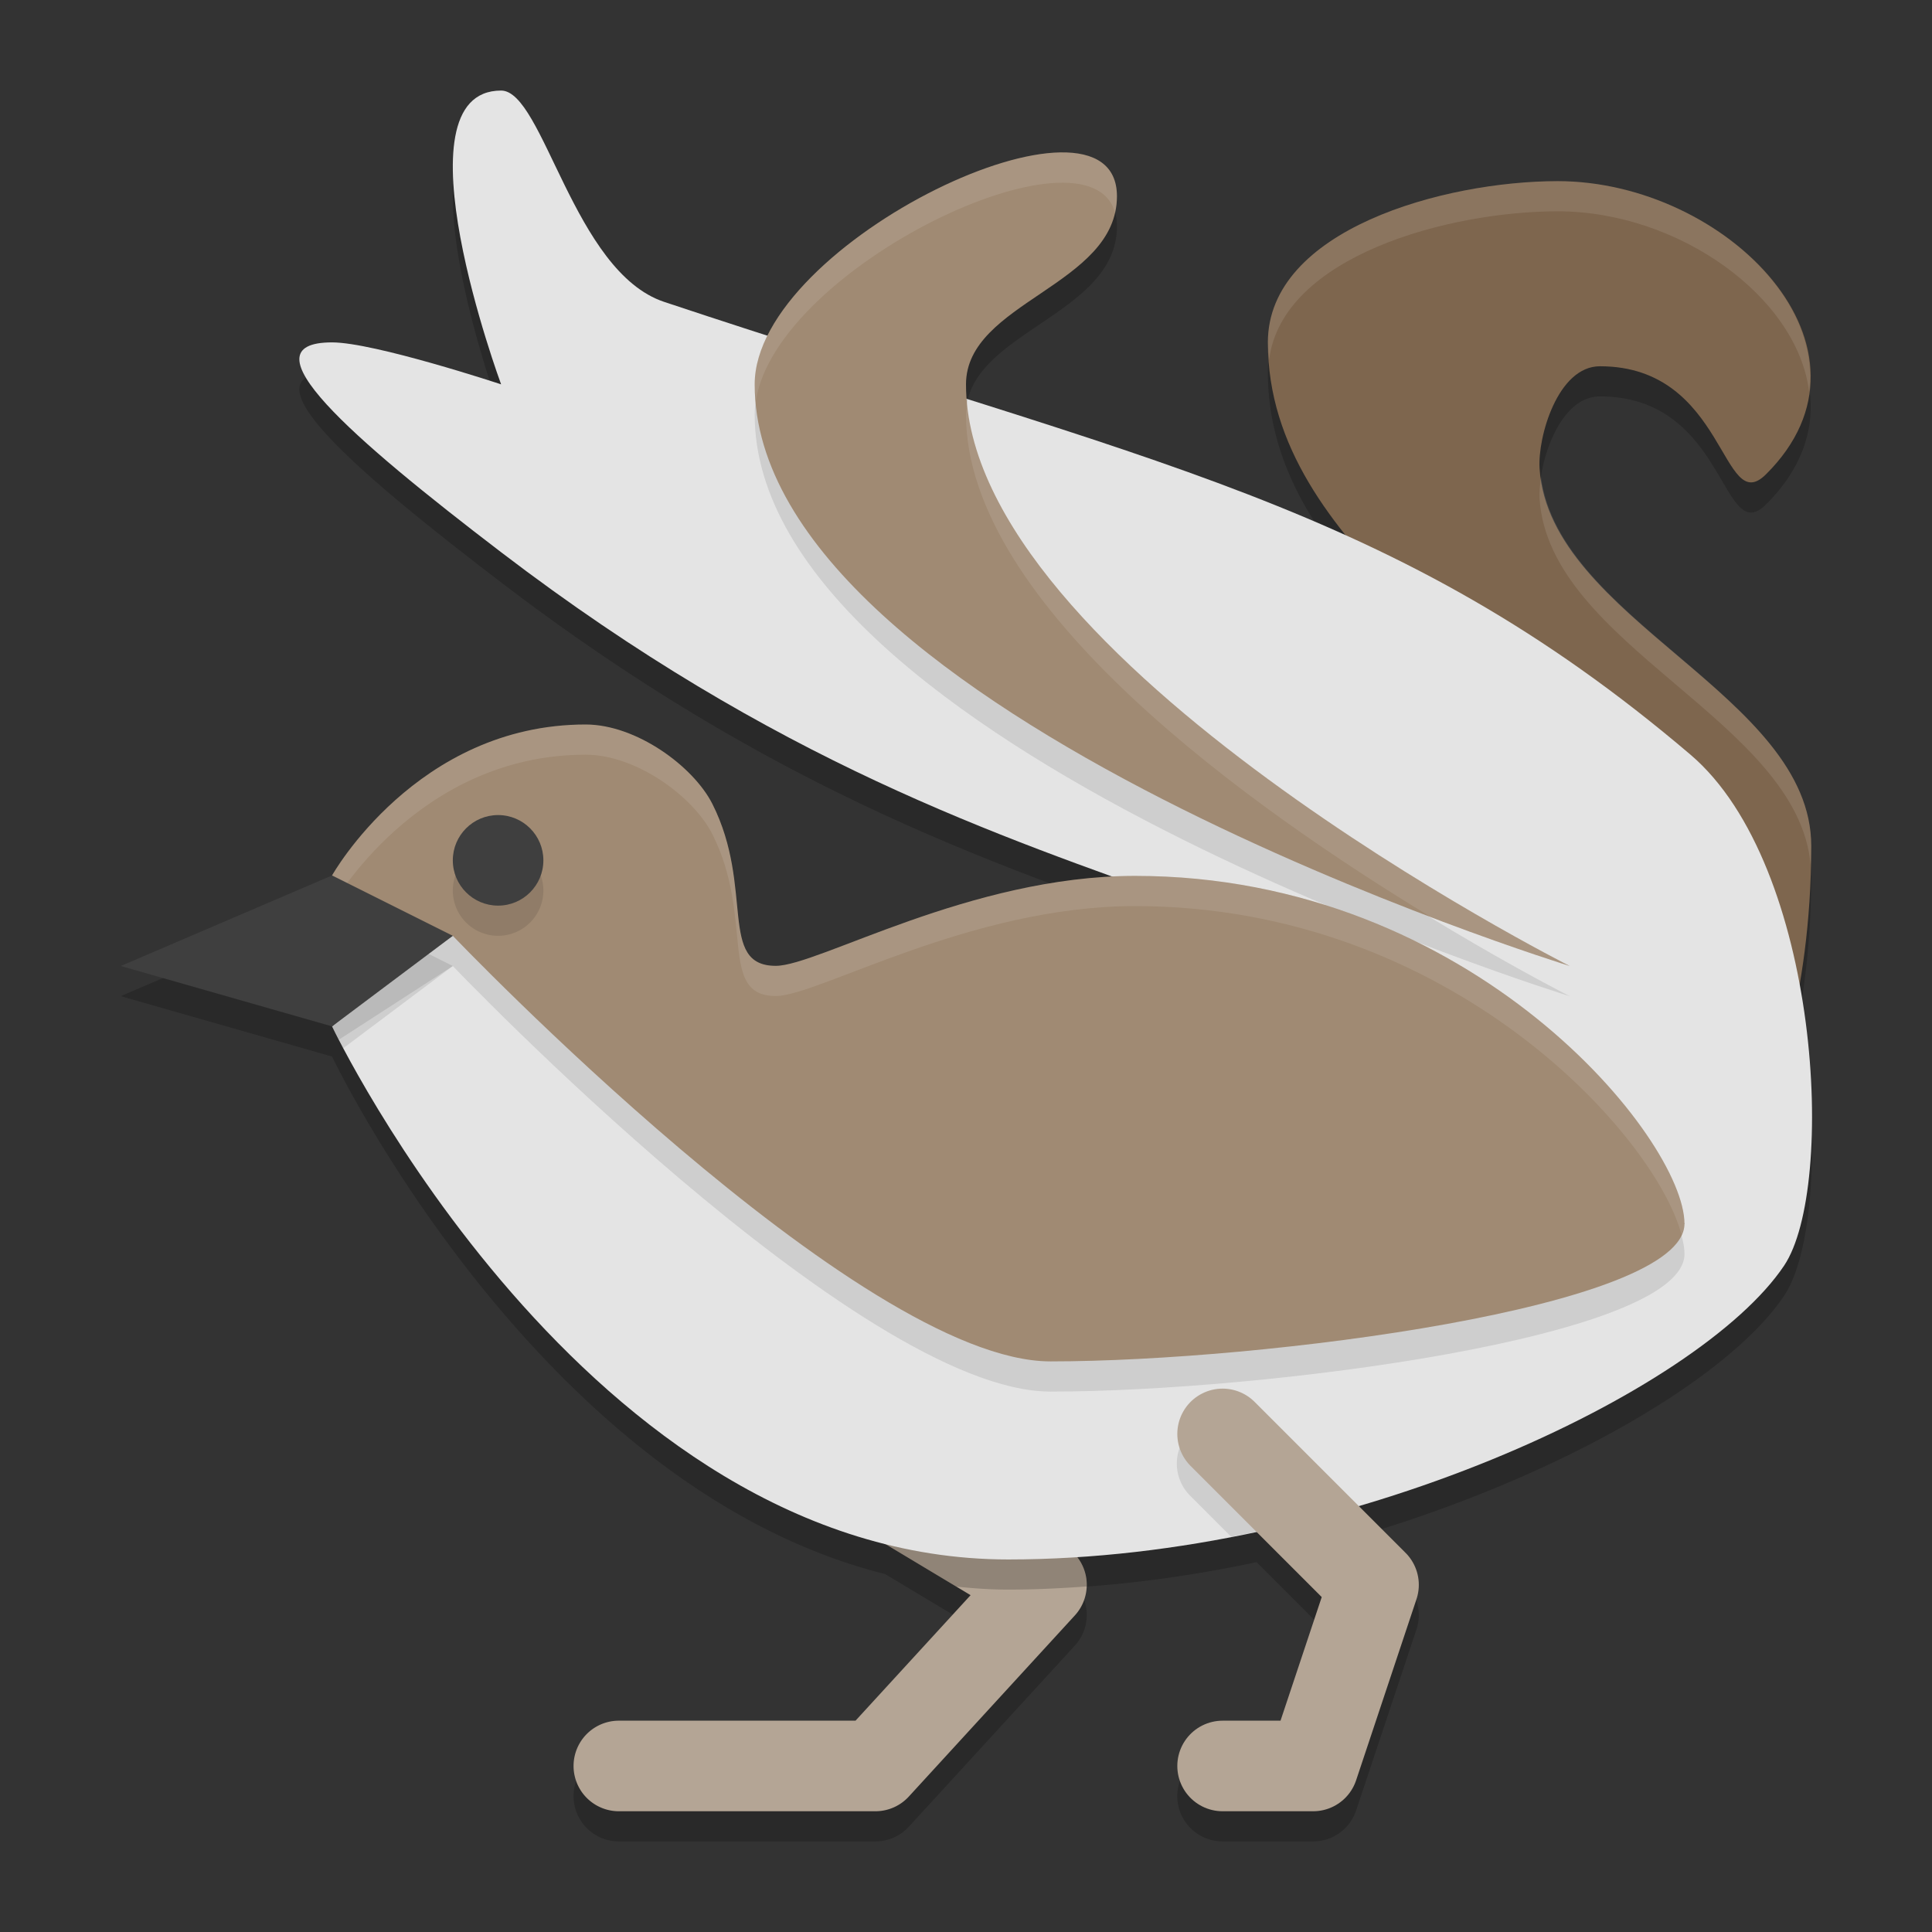 <svg width="64" height="64" version="1.1" xmlns="http://www.w3.org/2000/svg">
 <rect width="100%" height="100%" fill="#333333" stroke="none"/>
 <path d="m16.6 4c-3.6 0 0 9.732 0 9.732s-4.2-1.391-5.6-1.391c-2.988 0 0.637 3.16 5.6 6.951 7.964 6.083 14.535 8.672 20.287 10.746-5.182 0.239-9.849 2.955-11.188 2.955-1.924 0-0.7-2.579-2.1-5.359-0.626-1.243-2.517-2.635-4.199-2.635-5.6 0-8.4 5-8.4 5l-7 3 7 2s6.788 14.255 18.324 17.145l2.828 1.697-3.812 4.158h-7.84a1.5 1.5 0 1 0 0 3h8.5a1.5 1.5 0 0 0 1.105-0.486l5.5-6a1.5 1.5 0 0 0 0.08-1.934c2.003-0.129 4-0.418 5.941-0.832l2.156 2.156-1.365 4.096h-1.918a1.5 1.5 0 1 0 0 3h3a1.5 1.5 0 0 0 1.424-1.025l2-6a1.5 1.5 0 0 0-0.363-1.535l-1.555-1.555c6.726-1.979 12.28-5.256 14.094-7.957 0.976-1.454 1.237-5.463 0.514-9.346 0.217-1.257 0.387-2.779 0.387-4.559 0-5.024-8.686-7.509-9-12.512-0.065-1.034 0.6-3.379 2-3.379 4.2 0 4.024 5.046 5.5 3.58 4.2-4.171-1.3-9.713-6.9-9.713-3.762 0-9.6 1.606-9.6 5.342 0 2.507 1.119 4.565 2.592 6.402-3.722-1.685-7.762-3.015-12.561-4.529-0.012-0.161-0.031-0.322-0.031-0.482 0-2.732 5-3.265 5-6.232 0-3.701-9.441 0.347-11.57 4.611-1.128-0.363-2.216-0.707-3.43-1.111-3-1-4-7-5.4-7z" style="opacity:.2"/>
 <path d="m29.414 47.99a1.5 1.5 0 0 0-0.686 2.797l3.424 2.055-3.812 4.158h-7.84a1.5 1.5 0 1 0 0 3h8.5a1.5 1.5 0 0 0 1.105-0.486l5.5-6a1.5 1.5 0 0 0-0.334-2.301l-5-3a1.5 1.5 0 0 0-0.857-0.223z" style="fill:#b4a595"/>
 <path d="m46 40.537s6.924-7.738 5.6-13.902c-1.035-4.818-9.6-8.341-9.6-15.293 0-3.736 5.838-5.341 9.6-5.341 5.6 0 11.1 5.541 6.9 9.712-1.476 1.465-1.3-3.58-5.5-3.58-1.4 0-2.065 2.346-2 3.38 0.314 5.003 9 7.488 9 12.512 0 5.181-1.4 8.341-1.4 8.341z" style="fill:#7e664e"/>
 <path d="m51.6 6c-3.762 0-9.6 1.606-9.6 5.342 0 0.194 0.03 0.376 0.043 0.564 0.439-3.422 5.946-4.906 9.557-4.906 4.006 0 7.941 2.837 8.33 5.979 0.444-3.512-3.902-6.979-8.33-6.979zm-0.551 9.807c-0.039 0.263-0.061 0.511-0.049 0.705 0.306 4.877 8.562 7.362 8.979 12.139 0.005-0.212 0.021-0.407 0.021-0.627 0-4.923-8.319-7.413-8.951-12.217zm0.695 12.91c-0.274 5.694-5.744 11.82-5.744 11.82l1.104-0.365c1.749-2.296 4.931-7.115 4.641-11.455z" style="fill:#ffffff;opacity:.1"/>
 <path d="m29.414 47.99a1.5 1.5 0 0 0-0.686 2.797l2.951 1.771c0.565 0.059 1.136 0.1 1.721 0.1 0.865 0 1.731-0.042 2.598-0.105a1.5 1.5 0 0 0-0.727-1.34l-5-3a1.5 1.5 0 0 0-0.857-0.223z" style="opacity:.2"/>
 <path d="m11 34s8.4 17.659 22.4 17.659c11.2 0 22.9-5.561 25.7-9.732 1.736-2.587 1.21-13.258-3.1-16.927-9.8-8.341-17.971-9.657-34-15-3-1-4-7-5.4-7-3.6 0 0 9.732 0 9.732s-4.2-1.39-5.6-1.39c-2.988 0 0.637 3.16 5.6 6.951 18.2 13.902 29.4 9.732 39.2 22.244-8.4 1.39-38.8-11.537-38.8-11.537z" style="fill:#e4e4e4"/>
 <path d="m25.943 11.279c-0.581 0.81-0.943 1.644-0.943 2.453 0 10.937 27 19.268 27 19.268s-20-10.092-20-19.268c0-0.177 0.023-0.346 0.062-0.506-1.894-0.598-3.951-1.252-6.119-1.947zm-8.943 17.721-6 5s0.139 0.267 0.227 0.439l3.773-2.439s13.453 14.098 19.801 14.098c7 0 21-1.78 21-4.561 0-0.27-0.085-0.61-0.215-0.979-5.506 0.734-19.503-4.097-29.045-7.744-0.343 0.106-0.64 0.18-0.842 0.18-0.716 0-0.995-0.359-1.137-0.951-4.388-1.711-7.562-3.043-7.562-3.043zm22.963 1.16c5.836 2.11 10.781 4.205 15.391 9.832-1.539-3.286-7.111-8.9-15.391-9.832z" style="opacity:.1"/>
 <path d="m11 29s2.8-5 8.4-5c1.683 0 3.574 1.391 4.2 2.634 1.4 2.78 0.176 5.361 2.1 5.361 1.4 0 6.438-2.98 11.9-2.98 11.2 0 18.2 8.741 18.2 11.522 0 2.78-14 4.561-21 4.561-6.347 0-19.8-14.098-19.8-14.098l-4 2.585z" style="fill:#a08a73"/>
 <path d="m19.4 24c-5.6 0-8.4 5-8.4 5v1s2.8-5 8.4-5c1.683 0 3.573 1.391 4.199 2.635 1.4 2.78 0.175 5.359 2.1 5.359 1.4 0 6.438-2.979 11.9-2.979 10.461 0 17.254 7.623 18.105 10.895 0.056-0.122 0.096-0.246 0.096-0.373 0-2.78-7.001-11.521-18.201-11.521-5.462 0-10.5 2.979-11.9 2.979-1.924 0-0.7-2.579-2.1-5.359-0.626-1.243-2.517-2.635-4.199-2.635z" style="fill:#ffffff;opacity:.1"/>
 <path d="m16.5 28a1.5 1.5 0 0 0-1.5 1.5 1.5 1.5 0 0 0 1.5 1.5 1.5 1.5 0 0 0 1.5-1.5 1.5 1.5 0 0 0-1.5-1.5zm-2.5 3.5-3 2.5s0.137 0.28 0.371 0.723l3.629-2.723-1-0.5z" style="opacity:.1"/>
 <circle cx="16.5" cy="28.5" r="1.5" style="fill:#3f3f3f"/>
 <path d="M 52,32 C 52,32 25,23.669 25,12.732 25,8 37,2.329 37,6.5 37,9.467 32,10 32,12.732 32,21.907 52,32 52,32 Z" style="fill:#a08a73"/>
 <path d="m11 29-7 3 7 2 4-3z" style="fill:#3f3f3f"/>
 <path d="m40.484 46.984a1.5 1.5 0 0 0-1.045 2.576l1.348 1.348c1.169-0.226 2.319-0.492 3.441-0.801l-2.668-2.668a1.5 1.5 0 0 0-1.076-0.455z" style="opacity:.1"/>
 <path d="m40.5 58.5h3l2-6-5-5" style="fill:none;stroke-linecap:round;stroke-linejoin:round;stroke-width:3;stroke:#b4a595"/>
 <path d="M 35.125 5.049 C 31.75 5.106 25 9.184 25 12.732 C 25 12.91 25.027 13.085 25.041 13.262 C 25.749 8.829 36.08 3.9 36.938 7.049 C 36.977 6.875 37 6.693 37 6.5 C 37 5.457 36.25 5.03 35.125 5.049 z M 32.041 13.371 C 32.021 13.488 32 13.606 32 13.732 C 32 20.088 41.508 26.804 47.406 30.381 C 50.133 31.418 52 32 52 32 C 52 32 32.925 22.37 32.041 13.371 z " style="fill:#ffffff;opacity:.1"/>
</svg>
